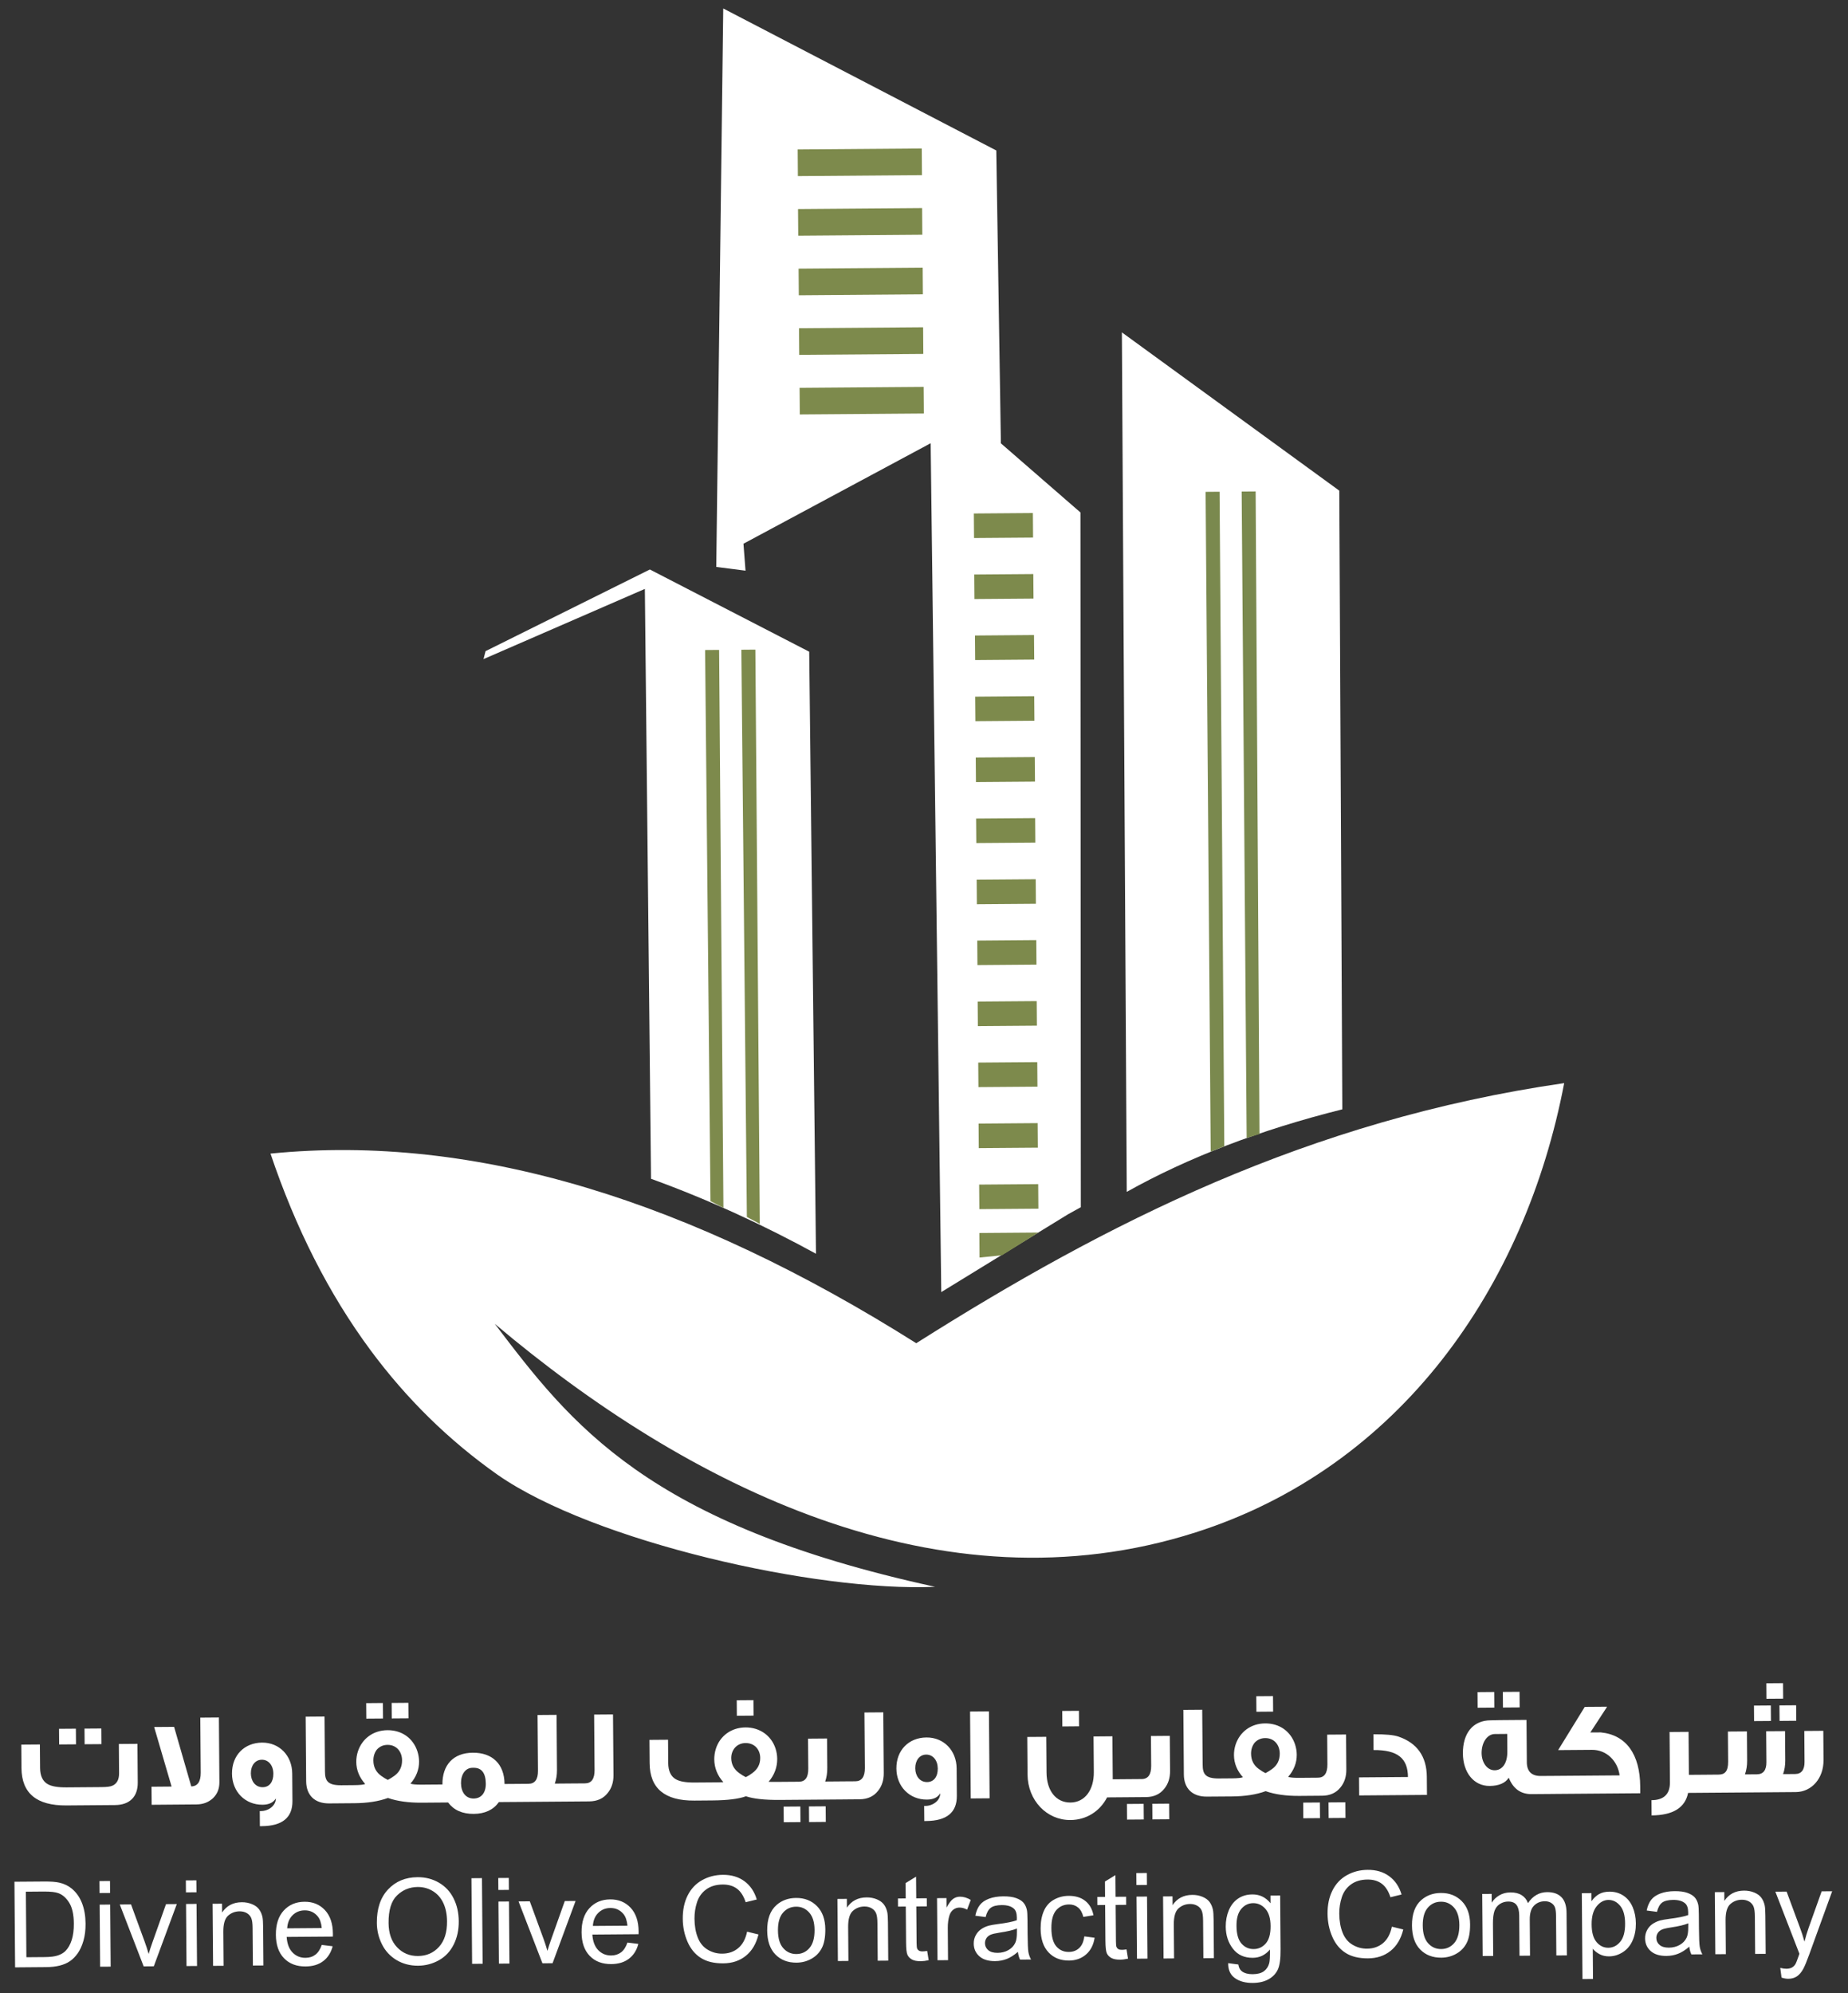 <svg width="102" height="110" viewBox="0 0 102 110" fill="none" xmlns="http://www.w3.org/2000/svg">
<rect x="0" y="0" width="102" height="110" fill="#333333" stroke="none"/>
<path d="M5.6 96.261L4.671 96.268L4.664 95.405L5.594 95.398L5.6 96.261ZM4.195 96.272L3.265 96.279L3.258 95.416L4.188 95.409L4.195 96.272ZM7.603 98.387C7.609 99.161 7.158 99.618 6.355 99.624L3.663 99.645C2.019 99.658 1.196 98.972 1.185 97.582L1.175 96.288L2.202 96.28L2.212 97.574C2.215 98.013 2.359 98.316 2.635 98.47C2.852 98.595 3.194 98.652 3.678 98.648L5.596 98.633C5.894 98.631 6.094 98.607 6.206 98.554C6.45 98.448 6.575 98.217 6.572 97.867L6.56 96.253L7.586 96.245L7.603 98.387ZM12.109 98.36C12.112 98.724 11.995 99.015 11.752 99.248C11.508 99.473 11.204 99.587 10.84 99.589L8.371 99.609L8.363 98.612L9.471 98.603L8.508 95.316L9.609 95.308L10.557 98.595C10.906 98.585 11.083 98.331 11.079 97.832L11.055 94.798L12.082 94.79L12.109 98.36ZM16.141 99.4C16.148 100.314 15.586 100.78 14.448 100.789L14.344 100.789L14.338 99.957L14.405 99.956C14.821 99.953 15.228 99.66 15.225 99.258C15.086 99.49 14.841 99.603 14.492 99.606C13.532 99.613 12.812 98.89 12.805 97.893C12.797 96.874 13.491 96.185 14.465 96.177C15.424 96.17 16.122 96.901 16.129 97.882L16.141 99.4ZM15.088 97.891C15.085 97.437 14.822 97.119 14.45 97.122C14.086 97.125 13.842 97.439 13.846 97.878C13.849 98.294 14.09 98.642 14.499 98.639C14.871 98.636 15.092 98.344 15.088 97.891ZM19.147 99.525L18.165 99.533C17.369 99.539 16.905 99.081 16.899 98.315L16.871 94.746L17.912 94.738L17.936 97.764C17.939 98.27 18.068 98.537 18.834 98.531L19.139 98.529L19.147 99.525ZM22.547 94.836L21.624 94.843L21.618 93.988L22.54 93.981L22.547 94.836ZM21.141 94.847L20.219 94.854L20.212 93.999L21.134 93.991L21.141 94.847ZM23.877 99.489L23.274 99.493C22.553 99.499 21.935 99.414 21.413 99.233C20.894 99.422 20.277 99.516 19.556 99.522L18.879 99.527L18.871 98.531L19.548 98.525C19.875 98.523 20.076 98.499 20.157 98.461C19.835 98.099 19.668 97.692 19.665 97.245C19.663 97.059 19.691 96.866 19.749 96.68C19.982 95.956 20.603 95.498 21.384 95.492C22.18 95.486 22.8 95.934 23.037 96.654C23.097 96.84 23.129 97.033 23.13 97.219C23.134 97.665 22.973 98.075 22.656 98.442C22.746 98.478 22.947 98.499 23.266 98.497L23.869 98.492L23.877 99.489ZM21.768 98.01C22.056 97.8 22.195 97.516 22.192 97.151C22.189 96.683 21.888 96.299 21.39 96.302C21.145 96.304 20.952 96.395 20.797 96.567C20.672 96.732 20.607 96.933 20.608 97.164C20.611 97.528 20.755 97.81 21.046 98.016C21.166 98.104 21.286 98.177 21.405 98.236C21.524 98.175 21.642 98.1 21.768 98.01ZM28.725 99.451L27.535 99.46C27.234 99.887 26.767 100.106 26.15 100.111C25.518 100.116 25.047 99.903 24.732 99.482L23.594 99.491L23.586 98.494L24.419 98.488C24.411 97.417 25.015 96.743 26.094 96.735C27.18 96.726 27.839 97.368 27.848 98.461L28.718 98.455L28.725 99.451ZM26.814 98.447C26.809 97.859 26.584 97.564 26.145 97.567L26.07 97.568C25.691 97.571 25.441 97.93 25.445 98.413C25.449 98.911 25.704 99.266 26.143 99.263C26.567 99.26 26.817 98.945 26.814 98.447ZM31.849 99.427L28.473 99.453L28.465 98.457L29.171 98.451C29.521 98.448 29.698 98.209 29.694 97.733L29.67 94.654L30.719 94.646L30.742 97.688C30.744 97.963 30.702 98.209 30.622 98.44L31.841 98.43L31.849 99.427ZM33.861 97.976C33.864 98.37 33.755 98.698 33.541 98.96C33.298 99.267 32.957 99.418 32.518 99.422L31.537 99.429L31.529 98.433L32.295 98.427C32.644 98.424 32.821 98.177 32.817 97.694L32.794 94.63L33.835 94.622L33.861 97.976ZM41.592 94.689L40.67 94.696L40.664 93.84L41.586 93.833L41.592 94.689ZM43.54 99.337L43.034 99.341C42.201 99.347 41.583 99.277 41.173 99.139C40.773 99.284 40.156 99.363 39.323 99.369L38.326 99.377C36.69 99.39 35.867 98.704 35.856 97.314L35.846 96.027L36.873 96.019L36.882 97.306C36.886 97.745 37.029 98.048 37.306 98.202C37.523 98.327 37.865 98.384 38.348 98.38L39.315 98.373C39.59 98.371 39.791 98.369 39.925 98.361C39.595 97.991 39.428 97.569 39.424 97.1C39.423 96.907 39.451 96.713 39.509 96.527C39.734 95.804 40.37 95.345 41.144 95.339C41.925 95.333 42.568 95.782 42.804 96.501C42.865 96.687 42.896 96.88 42.898 97.073C42.901 97.542 42.741 97.967 42.424 98.341C42.55 98.348 42.751 98.346 43.026 98.344L43.532 98.34L43.54 99.337ZM41.528 97.857C41.816 97.647 41.963 97.371 41.96 97.021C41.956 96.567 41.656 96.198 41.15 96.202C40.667 96.205 40.358 96.58 40.361 97.033C40.364 97.383 40.515 97.657 40.806 97.863C40.926 97.951 41.045 98.025 41.165 98.083C41.291 98.023 41.409 97.948 41.528 97.857ZM46.767 99.312L43.421 99.338L43.413 98.341L44.097 98.336C44.447 98.333 44.616 98.094 44.612 97.618L44.599 95.959L45.648 95.951L45.661 97.573C45.663 97.848 45.627 98.093 45.547 98.325L46.76 98.315L46.767 99.312ZM45.58 100.555L44.657 100.563L44.651 99.7L45.573 99.693L45.58 100.555ZM44.181 100.566L43.259 100.573L43.252 99.711L44.175 99.704L44.181 100.566ZM48.779 97.861C48.782 98.255 48.673 98.583 48.459 98.845C48.216 99.152 47.875 99.303 47.437 99.306L46.455 99.314L46.447 98.318L47.213 98.312C47.563 98.309 47.739 98.062 47.736 97.579L47.712 94.515L48.753 94.507L48.779 97.861ZM52.812 99.116C52.819 100.031 52.258 100.496 51.12 100.505L51.016 100.506L51.009 99.673L51.076 99.673C51.493 99.669 51.9 99.376 51.896 98.975C51.757 99.206 51.512 99.32 51.163 99.322C50.203 99.33 49.484 98.606 49.476 97.61C49.468 96.591 50.162 95.901 51.136 95.894C52.096 95.886 52.793 96.617 52.801 97.599L52.812 99.116ZM51.76 97.607C51.756 97.153 51.493 96.836 51.121 96.839C50.757 96.841 50.514 97.156 50.517 97.594C50.52 98.011 50.761 98.359 51.17 98.355C51.542 98.353 51.763 98.061 51.76 97.607ZM54.621 99.251L53.58 99.259L53.542 94.462L54.584 94.454L54.621 99.251ZM59.558 95.278L58.636 95.286L58.629 94.43L59.551 94.423L59.558 95.278ZM62.63 99.189L61.106 99.201C60.703 99.978 59.955 100.444 59.085 100.451C57.776 100.461 56.726 99.369 56.715 97.941L56.699 95.866L57.748 95.858L57.763 97.836C57.771 98.818 58.274 99.49 59.085 99.484C59.888 99.478 60.381 98.775 60.373 97.816L60.358 95.838L61.399 95.829L61.418 98.202L62.623 98.192L62.63 99.189ZM64.582 97.739C64.585 98.133 64.477 98.461 64.263 98.723C64.02 99.03 63.679 99.181 63.248 99.184L62.362 99.191L62.355 98.195L63.017 98.189C63.366 98.187 63.543 97.94 63.539 97.457L63.526 95.813L64.567 95.805L64.582 97.739ZM64.536 100.409L63.607 100.416L63.6 99.553L64.529 99.546L64.536 100.409ZM63.131 100.42L62.208 100.427L62.202 99.564L63.124 99.557L63.131 100.42ZM67.591 99.151L66.609 99.158C65.813 99.165 65.349 98.707 65.343 97.941L65.315 94.371L66.356 94.363L66.38 97.39C66.383 97.896 66.512 98.162 67.278 98.157L67.583 98.154L67.591 99.151ZM70.269 94.467L69.347 94.474L69.34 93.619L70.263 93.612L70.269 94.467ZM72.32 99.114L71.718 99.119C70.997 99.124 70.379 99.04 69.857 98.858C69.338 99.048 68.721 99.142 68 99.148L67.323 99.153L67.315 98.156L67.992 98.151C68.319 98.148 68.52 98.125 68.601 98.087C68.279 97.725 68.112 97.317 68.109 96.871C68.107 96.685 68.135 96.491 68.193 96.305C68.426 95.582 69.047 95.123 69.828 95.117C70.624 95.111 71.244 95.56 71.481 96.28C71.541 96.465 71.573 96.658 71.574 96.844C71.578 97.29 71.417 97.701 71.1 98.067C71.19 98.104 71.391 98.125 71.71 98.122L72.313 98.118L72.32 99.114ZM70.212 97.635C70.5 97.425 70.639 97.141 70.636 96.777C70.633 96.308 70.332 95.924 69.834 95.928C69.589 95.93 69.396 96.02 69.241 96.193C69.116 96.357 69.051 96.559 69.052 96.789C69.055 97.154 69.199 97.435 69.49 97.641C69.61 97.73 69.73 97.803 69.849 97.862C69.968 97.801 70.086 97.726 70.212 97.635ZM74.31 97.663C74.313 98.058 74.204 98.386 73.99 98.648C73.747 98.954 73.406 99.106 72.975 99.109L72.09 99.116L72.082 98.119L72.744 98.114C73.094 98.112 73.27 97.865 73.266 97.381L73.254 95.738L74.295 95.73L74.31 97.663ZM74.264 100.334L73.334 100.341L73.327 99.478L74.257 99.471L74.264 100.334ZM72.858 100.345L71.936 100.352L71.929 99.489L72.851 99.482L72.858 100.345ZM78.761 99.064L75.02 99.093L75.012 98.097L77.712 98.076C77.704 97.035 77.135 96.578 75.811 96.588L75.805 95.718C76.459 95.713 76.921 95.754 77.197 95.849C78.211 96.198 78.744 96.938 78.753 98.06L78.761 99.064ZM83.878 94.235L82.955 94.242L82.949 93.38L83.871 93.373L83.878 94.235ZM82.479 94.246L81.557 94.253L81.551 93.391L82.473 93.383L82.479 94.246ZM85.581 99.012L84.532 99.02C83.937 99.024 83.518 98.723 83.275 98.115C83.092 98.406 82.736 98.565 82.223 98.569C81.33 98.576 80.752 97.807 80.744 96.781C80.735 95.673 81.287 94.954 82.269 94.947C82.269 94.939 82.931 94.934 84.255 94.924L84.273 97.267C84.277 97.757 84.532 98.023 85.037 98.019L85.573 98.015L85.581 99.012ZM83.197 96.68L83.19 95.698L82.506 95.704C82.082 95.707 81.773 96.178 81.777 96.758C81.781 97.278 82.082 97.707 82.499 97.704C82.938 97.701 83.202 97.29 83.197 96.68ZM90.534 98.973L85.119 99.015L85.112 98.019L89.395 97.986C89.285 97.176 88.663 96.571 87.875 96.577L86.001 96.591L87.47 94.207L88.704 94.198L87.778 95.618L88.351 95.614C89.772 95.751 90.517 96.839 90.531 98.587L90.534 98.973ZM94.326 98.944L93.174 98.953C93.009 99.772 92.343 100.187 91.16 100.196L91.154 99.355C91.838 99.35 92.177 99.02 92.172 98.366L92.151 95.592L93.2 95.584L93.218 97.956L94.319 97.948L94.326 98.944ZM100.649 97.14C100.657 98.159 99.986 98.9 99.123 98.907L95.769 98.933L95.769 98.94L95.762 98.933L93.932 98.947L93.924 97.951L94.862 97.943C95.204 97.941 95.388 97.761 95.384 97.225L95.371 95.567L96.42 95.559L96.432 97.18C96.434 97.455 96.392 97.708 96.312 97.932L96.974 97.927C97.323 97.924 97.5 97.7 97.496 97.254L97.483 95.55L98.525 95.543L98.537 97.164C98.539 97.439 98.496 97.692 98.416 97.916L99.078 97.911C99.428 97.908 99.605 97.684 99.601 97.237L99.588 95.534L100.637 95.526L100.649 97.14ZM97.747 94.983L96.817 94.99L96.81 94.135L97.74 94.128L97.747 94.983ZM98.421 93.751L97.499 93.758L97.493 92.903L98.415 92.896L98.421 93.751ZM99.145 94.972L98.223 94.98L98.216 94.124L99.138 94.117L99.145 94.972Z" fill="white"/>
<path d="M0.833 108.583L0.797 103.856L2.425 103.844C2.792 103.841 3.073 103.861 3.267 103.905C3.538 103.965 3.77 104.077 3.963 104.238C4.214 104.447 4.402 104.714 4.528 105.041C4.654 105.368 4.719 105.743 4.722 106.164C4.725 106.523 4.686 106.841 4.604 107.119C4.523 107.397 4.417 107.627 4.287 107.81C4.157 107.992 4.015 108.137 3.859 108.241C3.705 108.347 3.517 108.428 3.298 108.483C3.077 108.539 2.824 108.567 2.538 108.569L0.833 108.583ZM1.456 108.023L2.464 108.015C2.775 108.013 3.019 107.983 3.196 107.923C3.372 107.863 3.512 107.781 3.617 107.674C3.763 107.525 3.877 107.324 3.958 107.072C4.039 106.821 4.078 106.517 4.075 106.159C4.071 105.664 3.987 105.284 3.823 105.019C3.66 104.754 3.461 104.577 3.228 104.489C3.061 104.425 2.791 104.396 2.419 104.398L1.428 104.406L1.456 108.023ZM5.496 104.48L5.491 103.82L6.072 103.816L6.077 104.476L5.496 104.48ZM5.527 108.546L5.501 105.121L6.082 105.116L6.108 108.542L5.527 108.546ZM7.93 108.528L6.611 105.112L7.232 105.107L7.981 107.153C8.062 107.374 8.137 107.603 8.206 107.841C8.257 107.66 8.326 107.443 8.418 107.188L9.163 105.092L9.759 105.088L8.489 108.523L7.93 108.528ZM10.263 104.443L10.258 103.783L10.838 103.779L10.844 104.439L10.263 104.443ZM10.294 108.509L10.268 105.084L10.848 105.079L10.875 108.505L10.294 108.509ZM11.761 108.498L11.734 105.072L12.255 105.068L12.259 105.555C12.507 105.18 12.869 104.991 13.343 104.987C13.55 104.986 13.739 105.022 13.912 105.094C14.086 105.166 14.216 105.263 14.303 105.383C14.39 105.502 14.451 105.644 14.487 105.809C14.509 105.917 14.521 106.105 14.523 106.373L14.539 108.477L13.959 108.481L13.942 106.4C13.941 106.163 13.917 105.986 13.871 105.87C13.825 105.754 13.744 105.661 13.629 105.591C13.514 105.523 13.379 105.489 13.225 105.49C12.978 105.492 12.767 105.572 12.588 105.73C12.41 105.888 12.323 106.187 12.327 106.625L12.341 108.494L11.761 108.498ZM17.76 107.343L18.361 107.417C18.27 107.767 18.097 108.04 17.844 108.234C17.59 108.429 17.265 108.528 16.868 108.531C16.368 108.535 15.971 108.384 15.676 108.078C15.381 107.774 15.231 107.343 15.227 106.787C15.223 106.213 15.367 105.765 15.66 105.446C15.954 105.126 16.336 104.964 16.808 104.961C17.265 104.957 17.639 105.109 17.931 105.418C18.223 105.727 18.371 106.164 18.375 106.729C18.376 106.763 18.375 106.814 18.373 106.883L15.822 106.902C15.847 107.277 15.955 107.565 16.148 107.762C16.34 107.96 16.579 108.058 16.864 108.056C17.076 108.054 17.258 107.997 17.406 107.883C17.556 107.77 17.674 107.59 17.76 107.343ZM15.851 106.427L17.759 106.412C17.732 106.124 17.656 105.909 17.535 105.766C17.35 105.544 17.109 105.433 16.815 105.436C16.549 105.438 16.326 105.529 16.146 105.708C15.967 105.888 15.869 106.127 15.851 106.427ZM20.8 106.128C20.794 105.344 21 104.729 21.418 104.282C21.836 103.836 22.378 103.61 23.045 103.605C23.482 103.602 23.875 103.703 24.228 103.909C24.579 104.114 24.849 104.402 25.035 104.774C25.222 105.144 25.317 105.566 25.321 106.038C25.325 106.516 25.231 106.946 25.041 107.325C24.85 107.705 24.578 107.993 24.226 108.189C23.872 108.387 23.489 108.487 23.079 108.49C22.634 108.493 22.236 108.389 21.883 108.177C21.532 107.965 21.263 107.674 21.08 107.304C20.896 106.935 20.803 106.543 20.8 106.128ZM21.447 106.134C21.451 106.703 21.608 107.149 21.916 107.473C22.224 107.798 22.61 107.959 23.072 107.955C23.543 107.952 23.927 107.784 24.23 107.451C24.531 107.119 24.679 106.649 24.674 106.042C24.671 105.658 24.604 105.323 24.472 105.038C24.34 104.753 24.148 104.532 23.897 104.377C23.645 104.221 23.364 104.144 23.052 104.146C22.61 104.15 22.23 104.305 21.914 104.611C21.597 104.917 21.442 105.424 21.447 106.134ZM26.058 108.388L26.021 103.662L26.602 103.657L26.639 108.383L26.058 108.388ZM27.506 104.31L27.501 103.65L28.082 103.646L28.087 104.306L27.506 104.31ZM27.537 108.376L27.511 104.95L28.092 104.946L28.118 108.372L27.537 108.376ZM29.94 108.358L28.621 104.942L29.242 104.937L29.991 106.983C30.072 107.204 30.147 107.433 30.216 107.671C30.267 107.49 30.337 107.273 30.428 107.018L31.173 104.922L31.769 104.917L30.499 108.353L29.94 108.358ZM34.632 107.212L35.233 107.287C35.143 107.636 34.97 107.909 34.716 108.104C34.462 108.298 34.138 108.398 33.74 108.401C33.241 108.405 32.844 108.254 32.549 107.948C32.254 107.643 32.104 107.212 32.1 106.657C32.095 106.082 32.239 105.634 32.533 105.315C32.826 104.995 33.209 104.834 33.681 104.83C34.137 104.827 34.511 104.979 34.803 105.288C35.095 105.597 35.244 106.034 35.248 106.598C35.248 106.632 35.248 106.684 35.246 106.752L32.695 106.772C32.72 107.147 32.828 107.434 33.02 107.632C33.212 107.83 33.452 107.928 33.737 107.926C33.949 107.924 34.13 107.866 34.279 107.753C34.429 107.64 34.546 107.459 34.632 107.212ZM32.724 106.296L34.632 106.282C34.604 105.994 34.529 105.778 34.408 105.635C34.222 105.413 33.982 105.303 33.688 105.305C33.422 105.307 33.199 105.398 33.019 105.578C32.84 105.757 32.742 105.997 32.724 106.296ZM41.235 106.612L41.864 106.766C41.737 107.281 41.504 107.673 41.166 107.945C40.829 108.217 40.414 108.356 39.922 108.36C39.414 108.364 38.999 108.263 38.679 108.058C38.358 107.854 38.114 107.555 37.945 107.164C37.775 106.771 37.688 106.35 37.685 105.899C37.681 105.408 37.771 104.978 37.957 104.61C38.142 104.242 38.407 103.962 38.752 103.769C39.097 103.576 39.478 103.478 39.894 103.475C40.367 103.471 40.765 103.588 41.088 103.827C41.413 104.065 41.64 104.401 41.77 104.836L41.157 104.986C41.045 104.643 40.884 104.394 40.675 104.239C40.465 104.083 40.203 104.007 39.887 104.01C39.525 104.013 39.222 104.102 38.981 104.278C38.739 104.453 38.569 104.689 38.473 104.982C38.377 105.277 38.33 105.58 38.332 105.891C38.335 106.293 38.396 106.643 38.515 106.941C38.634 107.241 38.817 107.463 39.065 107.609C39.312 107.756 39.579 107.828 39.866 107.825C40.216 107.823 40.51 107.719 40.751 107.516C40.991 107.312 41.153 107.011 41.235 106.612ZM42.345 106.549C42.34 105.916 42.512 105.446 42.863 105.139C43.155 104.883 43.514 104.754 43.937 104.751C44.407 104.747 44.793 104.898 45.095 105.204C45.395 105.509 45.548 105.933 45.553 106.476C45.556 106.916 45.493 107.261 45.362 107.514C45.232 107.767 45.041 107.965 44.789 108.106C44.539 108.248 44.263 108.319 43.965 108.322C43.485 108.325 43.097 108.176 42.798 107.871C42.5 107.566 42.349 107.125 42.345 106.549ZM42.939 106.545C42.942 106.983 43.041 107.31 43.234 107.525C43.428 107.742 43.67 107.849 43.961 107.847C44.249 107.844 44.489 107.734 44.679 107.513C44.869 107.293 44.962 106.959 44.959 106.511C44.955 106.088 44.856 105.769 44.662 105.554C44.468 105.337 44.227 105.23 43.941 105.233C43.65 105.235 43.409 105.345 43.218 105.563C43.029 105.781 42.936 106.109 42.939 106.545ZM46.247 108.232L46.221 104.806L46.742 104.802L46.746 105.288C46.994 104.913 47.355 104.724 47.83 104.721C48.036 104.719 48.226 104.755 48.399 104.827C48.572 104.9 48.703 104.997 48.79 105.116C48.877 105.235 48.938 105.378 48.974 105.543C48.995 105.65 49.008 105.838 49.01 106.107L49.026 108.21L48.445 108.215L48.429 106.133C48.427 105.897 48.404 105.72 48.358 105.603C48.312 105.487 48.231 105.394 48.116 105.325C48.001 105.256 47.865 105.222 47.711 105.223C47.465 105.225 47.253 105.305 47.075 105.464C46.897 105.621 46.81 105.92 46.813 106.358L46.828 108.227L46.247 108.232ZM51.175 107.675L51.258 108.187C51.096 108.223 50.949 108.241 50.822 108.242C50.612 108.244 50.449 108.212 50.331 108.146C50.215 108.08 50.133 107.994 50.085 107.885C50.037 107.776 50.012 107.548 50.01 107.199L49.994 105.225L49.565 105.229L49.562 104.78L49.991 104.777L49.984 103.93L50.562 103.576L50.572 104.772L51.153 104.768L51.156 105.216L50.575 105.221L50.591 107.228C50.592 107.394 50.603 107.5 50.624 107.548C50.644 107.595 50.677 107.632 50.724 107.66C50.77 107.687 50.836 107.701 50.922 107.7C50.986 107.7 51.071 107.691 51.175 107.675ZM51.746 108.189L51.719 104.763L52.24 104.759L52.245 105.284C52.376 105.04 52.498 104.878 52.611 104.8C52.723 104.721 52.847 104.682 52.983 104.681C53.178 104.679 53.378 104.739 53.581 104.86L53.379 105.397C53.237 105.319 53.096 105.281 52.955 105.282C52.829 105.283 52.716 105.322 52.616 105.399C52.517 105.476 52.446 105.582 52.404 105.717C52.341 105.924 52.311 106.149 52.313 106.395L52.326 108.185L51.746 108.189ZM56.184 107.726C55.97 107.911 55.763 108.041 55.565 108.119C55.366 108.196 55.153 108.235 54.924 108.237C54.548 108.24 54.258 108.151 54.054 107.969C53.85 107.788 53.747 107.554 53.745 107.269C53.744 107.102 53.781 106.949 53.856 106.81C53.932 106.67 54.031 106.56 54.154 106.475C54.277 106.39 54.416 106.326 54.57 106.282C54.685 106.251 54.857 106.221 55.087 106.191C55.555 106.132 55.901 106.062 56.121 105.983C56.123 105.904 56.124 105.854 56.124 105.833C56.122 105.597 56.066 105.432 55.955 105.336C55.805 105.206 55.584 105.143 55.291 105.145C55.017 105.147 54.815 105.197 54.686 105.294C54.556 105.39 54.461 105.561 54.401 105.805L53.832 105.731C53.882 105.487 53.965 105.289 54.083 105.139C54.201 104.988 54.371 104.873 54.595 104.789C54.818 104.707 55.078 104.665 55.373 104.662C55.666 104.66 55.905 104.692 56.089 104.76C56.272 104.828 56.408 104.913 56.495 105.017C56.581 105.121 56.643 105.252 56.679 105.411C56.699 105.51 56.71 105.688 56.712 105.945L56.718 106.715C56.722 107.253 56.737 107.593 56.762 107.737C56.786 107.881 56.836 108.018 56.907 108.149L56.3 108.154C56.241 108.032 56.202 107.889 56.184 107.726ZM56.128 106.439C55.918 106.526 55.602 106.601 55.179 106.664C54.94 106.7 54.771 106.74 54.672 106.783C54.574 106.827 54.498 106.89 54.445 106.972C54.392 107.055 54.365 107.147 54.365 107.248C54.367 107.401 54.426 107.529 54.544 107.631C54.663 107.732 54.835 107.782 55.061 107.781C55.284 107.779 55.483 107.729 55.657 107.63C55.83 107.532 55.958 107.397 56.038 107.228C56.099 107.097 56.129 106.904 56.127 106.65L56.128 106.439ZM59.849 106.872L60.417 106.947C60.358 107.338 60.202 107.644 59.947 107.867C59.693 108.09 59.378 108.203 59.005 108.206C58.537 108.209 58.16 108.059 57.874 107.755C57.586 107.452 57.441 107.015 57.437 106.445C57.434 106.076 57.493 105.753 57.613 105.475C57.733 105.198 57.917 104.988 58.167 104.849C58.416 104.708 58.687 104.637 58.981 104.635C59.352 104.632 59.658 104.723 59.895 104.909C60.133 105.095 60.286 105.362 60.355 105.707L59.795 105.797C59.739 105.567 59.643 105.395 59.505 105.28C59.367 105.165 59.202 105.108 59.008 105.11C58.716 105.112 58.479 105.218 58.297 105.429C58.116 105.64 58.027 105.971 58.031 106.424C58.034 106.884 58.125 107.217 58.302 107.423C58.481 107.63 58.712 107.733 58.995 107.73C59.223 107.729 59.413 107.658 59.564 107.517C59.716 107.377 59.811 107.162 59.849 106.872ZM62.178 107.59L62.261 108.102C62.099 108.138 61.953 108.156 61.825 108.157C61.615 108.159 61.452 108.127 61.335 108.061C61.219 107.995 61.137 107.909 61.089 107.8C61.041 107.691 61.016 107.463 61.013 107.114L60.998 105.14L60.569 105.144L60.565 104.695L60.994 104.692L60.988 103.845L61.566 103.491L61.575 104.687L62.156 104.683L62.159 105.131L61.578 105.136L61.594 107.143C61.595 107.309 61.606 107.415 61.627 107.462C61.648 107.51 61.681 107.547 61.727 107.575C61.774 107.602 61.84 107.616 61.925 107.615C61.989 107.615 62.074 107.606 62.178 107.59ZM62.724 104.038L62.719 103.378L63.3 103.373L63.305 104.033L62.724 104.038ZM62.756 108.104L62.729 104.678L63.31 104.674L63.336 108.099L62.756 108.104ZM64.222 108.093L64.195 104.667L64.717 104.663L64.721 105.149C64.969 104.774 65.33 104.585 65.804 104.582C66.011 104.58 66.201 104.616 66.374 104.689C66.547 104.761 66.678 104.858 66.765 104.977C66.851 105.096 66.913 105.239 66.948 105.404C66.97 105.511 66.983 105.699 66.985 105.968L67.001 108.071L66.42 108.076L66.404 105.994C66.402 105.758 66.379 105.581 66.333 105.464C66.287 105.348 66.206 105.255 66.091 105.186C65.976 105.117 65.84 105.083 65.686 105.084C65.44 105.086 65.228 105.166 65.05 105.325C64.872 105.482 64.785 105.781 64.788 106.219L64.803 108.088L64.222 108.093ZM67.789 108.349L68.35 108.424C68.375 108.597 68.442 108.723 68.55 108.803C68.695 108.908 68.892 108.961 69.142 108.959C69.411 108.957 69.618 108.901 69.764 108.793C69.909 108.686 70.007 108.534 70.057 108.341C70.086 108.223 70.098 107.976 70.093 107.598C69.841 107.9 69.527 108.052 69.148 108.055C68.677 108.058 68.311 107.892 68.051 107.554C67.79 107.217 67.658 106.811 67.654 106.337C67.652 106.01 67.709 105.708 67.824 105.431C67.94 105.154 68.11 104.94 68.333 104.788C68.556 104.635 68.82 104.558 69.124 104.556C69.527 104.553 69.862 104.715 70.126 105.043L70.123 104.621L70.658 104.617L70.68 107.575C70.685 108.109 70.634 108.486 70.526 108.709C70.42 108.933 70.249 109.11 70.016 109.24C69.781 109.371 69.492 109.438 69.149 109.441C68.741 109.444 68.411 109.355 68.159 109.173C67.906 108.993 67.783 108.717 67.789 108.349ZM68.248 106.29C68.251 106.738 68.343 107.064 68.523 107.268C68.704 107.473 68.928 107.574 69.196 107.572C69.464 107.57 69.686 107.466 69.866 107.26C70.045 107.054 70.133 106.732 70.129 106.294C70.126 105.876 70.03 105.561 69.843 105.35C69.655 105.14 69.43 105.036 69.168 105.038C68.909 105.04 68.691 105.146 68.511 105.356C68.333 105.567 68.245 105.878 68.248 106.29ZM76.824 106.337L77.453 106.491C77.326 107.006 77.093 107.398 76.755 107.67C76.418 107.942 76.003 108.081 75.511 108.085C75.003 108.088 74.588 107.988 74.268 107.783C73.947 107.578 73.703 107.28 73.534 106.889C73.364 106.496 73.278 106.075 73.274 105.624C73.27 105.132 73.36 104.703 73.546 104.335C73.731 103.967 73.996 103.687 74.341 103.494C74.686 103.301 75.067 103.203 75.483 103.2C75.956 103.196 76.354 103.313 76.677 103.552C77.002 103.79 77.229 104.126 77.359 104.561L76.746 104.711C76.634 104.368 76.473 104.119 76.264 103.964C76.055 103.808 75.792 103.732 75.476 103.735C75.114 103.738 74.811 103.827 74.57 104.002C74.328 104.178 74.158 104.414 74.062 104.707C73.966 105.002 73.918 105.305 73.921 105.616C73.924 106.017 73.985 106.368 74.104 106.666C74.223 106.966 74.406 107.188 74.654 107.334C74.901 107.481 75.168 107.553 75.455 107.55C75.805 107.548 76.099 107.444 76.34 107.241C76.58 107.037 76.742 106.736 76.824 106.337ZM77.934 106.274C77.929 105.641 78.101 105.171 78.452 104.864C78.744 104.608 79.103 104.479 79.526 104.476C79.996 104.472 80.382 104.623 80.684 104.929C80.984 105.233 81.137 105.658 81.141 106.2C81.145 106.64 81.082 106.986 80.951 107.239C80.821 107.492 80.63 107.69 80.379 107.831C80.128 107.973 79.852 108.044 79.554 108.047C79.074 108.05 78.686 107.901 78.388 107.596C78.089 107.291 77.938 106.85 77.934 106.274ZM78.528 106.27C78.531 106.708 78.63 107.035 78.823 107.25C79.017 107.467 79.259 107.574 79.55 107.571C79.838 107.569 80.078 107.458 80.268 107.238C80.458 107.018 80.551 106.684 80.548 106.236C80.544 105.813 80.445 105.494 80.251 105.279C80.057 105.062 79.816 104.955 79.53 104.958C79.239 104.96 78.998 105.069 78.808 105.288C78.618 105.506 78.525 105.833 78.528 106.27ZM81.836 107.956L81.81 104.531L82.331 104.527L82.335 105.011C82.44 104.843 82.582 104.706 82.76 104.604C82.937 104.5 83.139 104.448 83.367 104.446C83.62 104.444 83.828 104.495 83.991 104.599C84.153 104.703 84.269 104.848 84.336 105.037C84.606 104.636 84.958 104.434 85.393 104.43C85.734 104.428 85.998 104.519 86.182 104.706C86.367 104.893 86.462 105.181 86.465 105.572L86.483 107.921L85.902 107.925L85.885 105.769C85.884 105.538 85.863 105.371 85.824 105.269C85.786 105.167 85.717 105.086 85.617 105.024C85.517 104.962 85.4 104.932 85.267 104.933C85.025 104.935 84.826 105.017 84.667 105.178C84.509 105.339 84.432 105.596 84.435 105.948L84.45 107.936L83.869 107.941L83.852 105.717C83.85 105.46 83.801 105.267 83.706 105.139C83.61 105.011 83.454 104.947 83.24 104.949C83.077 104.95 82.927 104.994 82.789 105.081C82.651 105.168 82.552 105.294 82.49 105.461C82.43 105.626 82.401 105.865 82.403 106.176L82.417 107.952L81.836 107.956ZM87.345 109.228L87.308 104.488L87.836 104.484L87.84 104.934C87.963 104.759 88.102 104.627 88.259 104.539C88.415 104.451 88.605 104.406 88.828 104.404C89.12 104.402 89.379 104.474 89.603 104.623C89.827 104.771 89.997 104.982 90.114 105.254C90.229 105.527 90.289 105.826 90.291 106.153C90.294 106.502 90.234 106.817 90.111 107.098C89.987 107.379 89.806 107.594 89.568 107.746C89.33 107.896 89.079 107.973 88.815 107.975C88.621 107.977 88.447 107.937 88.293 107.857C88.139 107.777 88.013 107.675 87.913 107.552L87.925 109.223L87.345 109.228ZM87.85 106.218C87.853 106.657 87.945 106.981 88.123 107.189C88.303 107.398 88.519 107.502 88.772 107.5C89.03 107.498 89.249 107.388 89.43 107.168C89.612 106.949 89.701 106.612 89.697 106.155C89.694 105.72 89.602 105.395 89.421 105.179C89.24 104.964 89.026 104.858 88.777 104.86C88.531 104.862 88.314 104.979 88.127 105.21C87.938 105.443 87.846 105.778 87.85 106.218ZM93.24 107.439C93.026 107.625 92.819 107.755 92.62 107.832C92.422 107.91 92.209 107.949 91.98 107.951C91.603 107.954 91.314 107.864 91.11 107.682C90.906 107.501 90.803 107.268 90.801 106.983C90.799 106.816 90.837 106.662 90.912 106.523C90.987 106.384 91.087 106.273 91.209 106.189C91.333 106.104 91.471 106.039 91.626 105.995C91.74 105.965 91.912 105.935 92.142 105.904C92.61 105.846 92.956 105.776 93.177 105.697C93.178 105.618 93.179 105.567 93.179 105.546C93.177 105.311 93.121 105.145 93.01 105.049C92.861 104.919 92.639 104.856 92.347 104.858C92.073 104.861 91.871 104.911 91.741 105.007C91.611 105.104 91.517 105.274 91.456 105.519L90.888 105.444C90.938 105.201 91.021 105.003 91.138 104.852C91.256 104.702 91.427 104.586 91.651 104.503C91.873 104.421 92.134 104.378 92.428 104.376C92.721 104.374 92.96 104.406 93.144 104.474C93.328 104.542 93.463 104.627 93.55 104.73C93.637 104.834 93.698 104.966 93.735 105.125C93.754 105.224 93.766 105.402 93.767 105.658L93.773 106.428C93.778 106.966 93.792 107.306 93.818 107.45C93.842 107.594 93.891 107.731 93.963 107.863L93.355 107.867C93.296 107.746 93.258 107.603 93.24 107.439ZM93.184 106.152C92.973 106.24 92.657 106.315 92.235 106.378C91.995 106.414 91.826 106.453 91.728 106.497C91.629 106.541 91.553 106.604 91.5 106.686C91.447 106.769 91.42 106.86 91.421 106.962C91.422 107.114 91.481 107.243 91.6 107.344C91.718 107.445 91.891 107.496 92.116 107.494C92.339 107.492 92.538 107.442 92.712 107.343C92.885 107.245 93.013 107.111 93.093 106.942C93.155 106.811 93.184 106.618 93.182 106.364L93.184 106.152ZM94.677 107.857L94.65 104.431L95.172 104.427L95.175 104.914C95.423 104.539 95.785 104.35 96.259 104.346C96.466 104.345 96.656 104.381 96.829 104.453C97.002 104.525 97.133 104.622 97.219 104.742C97.306 104.861 97.368 105.003 97.403 105.168C97.425 105.276 97.437 105.464 97.439 105.732L97.456 107.836L96.875 107.84L96.859 105.759C96.857 105.522 96.834 105.345 96.787 105.229C96.742 105.113 96.66 105.02 96.546 104.95C96.43 104.882 96.295 104.848 96.141 104.849C95.894 104.851 95.683 104.931 95.505 105.089C95.327 105.247 95.24 105.546 95.243 105.984L95.258 107.853L94.677 107.857ZM98.332 109.146L98.261 108.61C98.389 108.643 98.499 108.659 98.594 108.659C98.724 108.658 98.827 108.635 98.904 108.591C98.982 108.548 99.045 108.487 99.094 108.409C99.13 108.351 99.188 108.206 99.268 107.975C99.278 107.943 99.294 107.895 99.318 107.832L97.991 104.406L98.612 104.401L99.342 106.373C99.438 106.622 99.522 106.886 99.598 107.162C99.663 106.901 99.74 106.643 99.831 106.389L100.546 104.386L101.126 104.381L99.858 107.877C99.721 108.253 99.614 108.511 99.537 108.654C99.435 108.845 99.317 108.985 99.185 109.075C99.051 109.166 98.892 109.211 98.707 109.212C98.595 109.213 98.469 109.191 98.332 109.146Z" fill="white"/>
<path fill-rule="evenodd" clip-rule="evenodd" d="M26.687 36.377L35.593 32.503C35.706 43.355 35.819 54.207 35.933 65.059C39.226 66.254 42.225 67.658 45.038 69.196L44.664 35.969L35.869 31.431L26.8 35.938L26.687 36.377Z" fill="white"/>
<path fill-rule="evenodd" clip-rule="evenodd" d="M58.947 67.02L51.953 71.313L51.367 24.463L41.035 30.009L41.149 31.497L39.534 31.29L39.919 0.467L54.99 8.305L55.244 24.468L59.635 28.283L59.656 66.627L58.947 67.02Z" fill="white"/>
<path fill-rule="evenodd" clip-rule="evenodd" d="M61.922 18.344C62.012 34.156 62.102 49.969 62.191 65.781C65.594 63.875 69.562 62.359 74.089 61.226L73.922 27.08L61.922 18.344Z" fill="white"/>
<path fill-rule="evenodd" clip-rule="evenodd" d="M38.918 35.876L39.691 35.87L39.929 66.666L39.215 66.294L38.918 35.876Z" fill="#7D8A4C"/>
<path fill-rule="evenodd" clip-rule="evenodd" d="M40.919 35.86L41.692 35.854L41.937 67.549L41.223 67.165L40.919 35.86Z" fill="#7D8A4C"/>
<path fill-rule="evenodd" clip-rule="evenodd" d="M69.305 27.122L68.533 27.128L68.809 62.805L69.517 62.592L69.305 27.122Z" fill="#7A894E"/>
<path fill-rule="evenodd" clip-rule="evenodd" d="M67.315 27.139L66.543 27.145L66.824 63.562L67.575 63.268L67.315 27.139Z" fill="#7A894E"/>
<path fill-rule="evenodd" clip-rule="evenodd" d="M51.615 87.579C35.676 84.109 31.507 78.583 27.308 73.063C37.955 82.056 51.926 89.065 65.981 84.579C77.265 80.978 84.184 71.055 86.335 59.779C72.212 61.819 61.027 67.522 50.572 74.134C38.191 66.326 26.275 62.538 14.93 63.669C16.309 67.763 18.138 71.399 20.461 74.534C22.434 77.195 24.764 79.495 27.477 81.404C32.783 85.092 45.072 87.867 51.615 87.579Z" fill="white"/>
<path fill-rule="evenodd" clip-rule="evenodd" d="M77.946 68.628C77.946 68.628 70.647 76.669 63.438 79.888L65.098 80.776C65.098 80.776 72.233 78.446 77.946 68.628Z" fill="white" stroke="white" stroke-width="0.113" stroke-miterlimit="22.926"/>
<path fill-rule="evenodd" clip-rule="evenodd" d="M44.028 8.248L50.876 8.195L50.888 9.666L44.039 9.719L44.028 8.248Z" fill="#7D8A4C"/>
<path fill-rule="evenodd" clip-rule="evenodd" d="M44.047 11.537L50.896 11.484L50.907 12.955L44.059 13.008L44.047 11.537Z" fill="#7D8A4C"/>
<path fill-rule="evenodd" clip-rule="evenodd" d="M44.078 14.826L50.927 14.773L50.938 16.244L44.09 16.297L44.078 14.826Z" fill="#7D8A4C"/>
<path fill-rule="evenodd" clip-rule="evenodd" d="M44.102 18.116L50.951 18.063L50.962 19.533L44.113 19.586L44.102 18.116Z" fill="#7D8A4C"/>
<path fill-rule="evenodd" clip-rule="evenodd" d="M44.133 21.405L50.982 21.352L50.993 22.822L44.145 22.875L44.133 21.405Z" fill="#7D8A4C"/>
<path fill-rule="evenodd" clip-rule="evenodd" d="M53.751 28.34L57.01 28.315L57.02 29.67L53.762 29.695L53.751 28.34Z" fill="#7D8A4C"/>
<path fill-rule="evenodd" clip-rule="evenodd" d="M53.775 31.708L57.033 31.683L57.044 33.037L53.785 33.062L53.775 31.708Z" fill="#7D8A4C"/>
<path fill-rule="evenodd" clip-rule="evenodd" d="M53.814 35.075L57.072 35.049L57.083 36.404L53.824 36.43L53.814 35.075Z" fill="#7D8A4C"/>
<path fill-rule="evenodd" clip-rule="evenodd" d="M53.825 38.45L57.084 38.424L57.094 39.779L53.836 39.805L53.825 38.45Z" fill="#7D8A4C"/>
<path fill-rule="evenodd" clip-rule="evenodd" d="M53.857 41.809L57.115 41.784L57.126 43.139L53.867 43.164L53.857 41.809Z" fill="#7D8A4C"/>
<path fill-rule="evenodd" clip-rule="evenodd" d="M53.876 45.176L57.135 45.151L57.145 46.506L53.887 46.531L53.876 45.176Z" fill="#7D8A4C"/>
<path fill-rule="evenodd" clip-rule="evenodd" d="M53.907 48.552L57.166 48.527L57.176 49.881L53.918 49.906L53.907 48.552Z" fill="#7D8A4C"/>
<path fill-rule="evenodd" clip-rule="evenodd" d="M53.939 51.911L57.197 51.885L57.208 53.24L53.949 53.266L53.939 51.911Z" fill="#7D8A4C"/>
<path fill-rule="evenodd" clip-rule="evenodd" d="M53.962 55.278L57.221 55.253L57.231 56.608L53.973 56.633L53.962 55.278Z" fill="#7D8A4C"/>
<path fill-rule="evenodd" clip-rule="evenodd" d="M53.993 58.645L57.252 58.62L57.262 59.975L54.004 60L53.993 58.645Z" fill="#7D8A4C"/>
<path fill-rule="evenodd" clip-rule="evenodd" d="M54.013 62.012L57.271 61.987L57.282 63.342L54.023 63.367L54.013 62.012Z" fill="#7D8A4C"/>
<path fill-rule="evenodd" clip-rule="evenodd" d="M54.044 65.379L57.303 65.354L57.313 66.709L54.055 66.734L54.044 65.379Z" fill="#7D8A4C"/>
<path fill-rule="evenodd" clip-rule="evenodd" d="M54.056 68.051L57.314 68.026L55.308 69.279L54.066 69.406L54.056 68.051Z" fill="#7D8A4C"/>
</svg>
